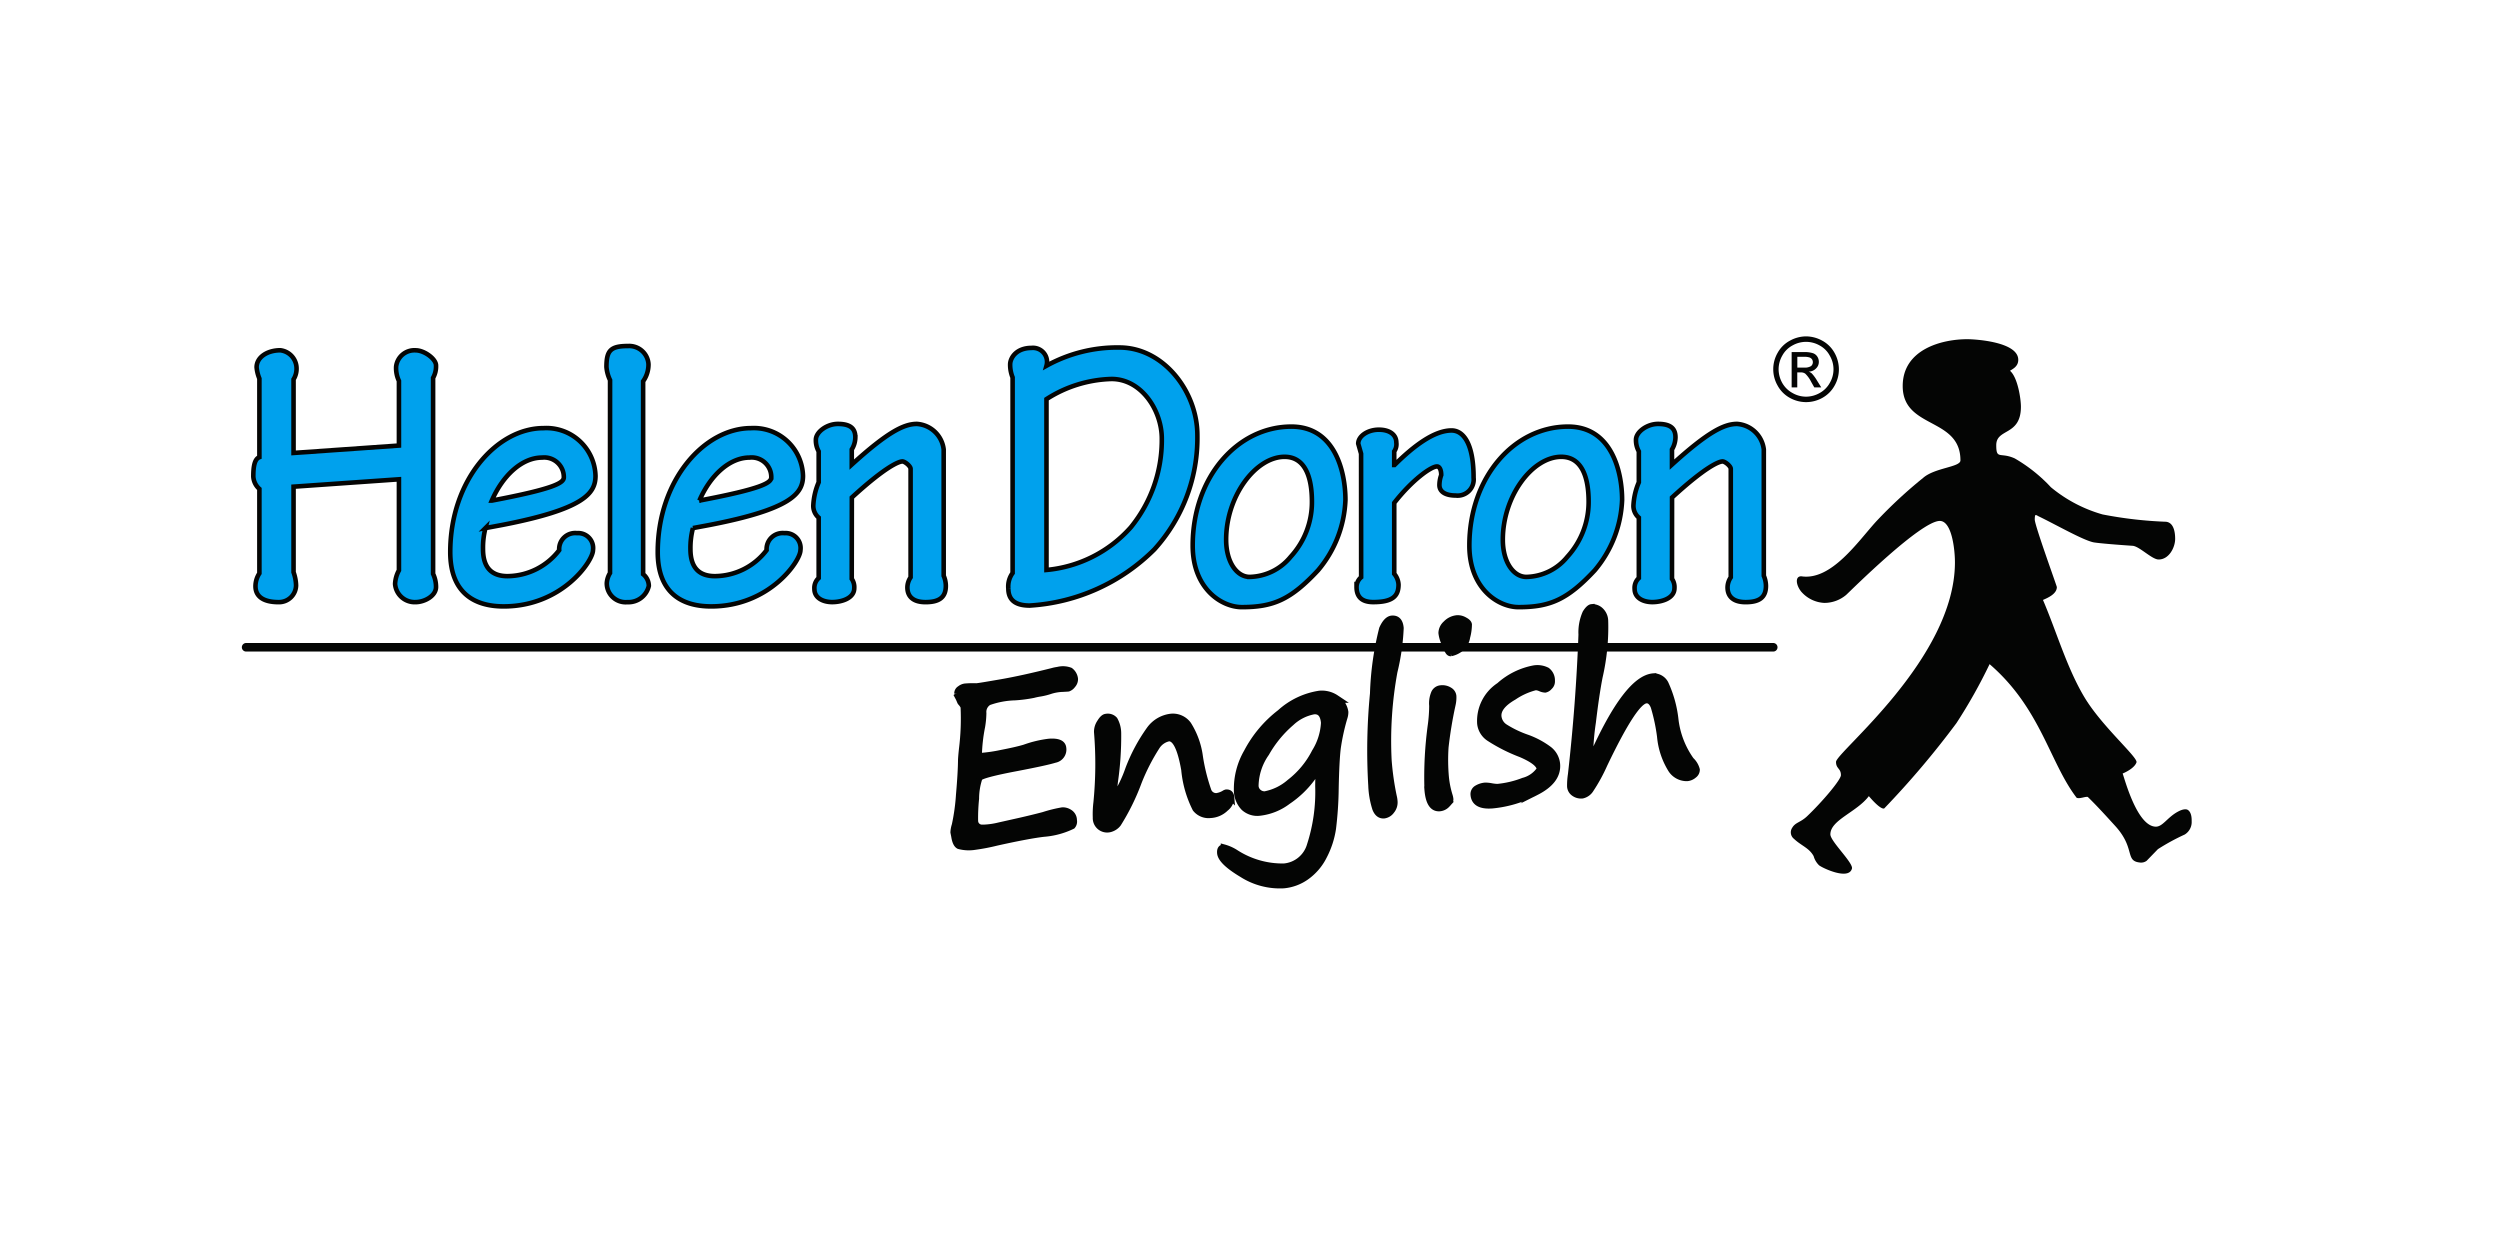 <svg xmlns="http://www.w3.org/2000/svg" xmlns:xlink="http://www.w3.org/1999/xlink" width="233.057" height="116.417" viewBox="0 0 233.057 116.417"><defs><clipPath id="clip-path"><rect id="Rectangle_20868" data-name="Rectangle 20868" width="233.057" height="116.417" fill="none"></rect></clipPath><pattern id="pattern" preserveAspectRatio="none" width="100%" height="100%" viewBox="0 0 502 251"><image width="502" height="251"></image></pattern></defs><g id="Group_24561" data-name="Group 24561" transform="translate(5348 648.417)"><g id="Group_24559" data-name="Group 24559" transform="translate(-5348 -648.417)" clip-path="url(#clip-path)"><g id="Group_24558" data-name="Group 24558"><g id="Group_24557" data-name="Group 24557" clip-path="url(#clip-path)"><g id="Group_24556" data-name="Group 24556" opacity="0.4" style="mix-blend-mode: multiply;isolation: isolate"><g id="Group_24555" data-name="Group 24555"><g id="Group_24554" data-name="Group 24554" clip-path="url(#clip-path)"><g id="Group_24553" data-name="Group 24553"><g id="Group_24552" data-name="Group 24552" clip-path="url(#clip-path)"><rect id="Rectangle_20864" data-name="Rectangle 20864" width="233.057" height="116.417" fill="url(#pattern)"></rect></g></g></g></g></g><path id="Path_79286" data-name="Path 79286" d="M219.189,36.6a10.043,10.043,0,0,0-9.034-8.472L28.626,17.807a7.855,7.855,0,0,0-8.316,7.611l-2.421,76.248A7.406,7.406,0,0,0,25.7,109.4l193.242-8.121a7.359,7.359,0,0,0,7.092-8.353Z" transform="translate(-9.567 -9.518)" fill="#fff"></path></g></g></g><path id="Path_79296" data-name="Path 79296" d="M459.057,54.189a3.152,3.152,0,0,1,1.511.4,2.882,2.882,0,0,1,1.145,1.136,3.158,3.158,0,0,1,.407,1.533,3.055,3.055,0,0,1-.4,1.519,2.9,2.9,0,0,1-1.133,1.14,3.1,3.1,0,0,1-3.048,0,2.865,2.865,0,0,1-1.132-1.14,3.065,3.065,0,0,1,0-3.052,2.833,2.833,0,0,1,1.148-1.136A3.128,3.128,0,0,1,459.057,54.189Zm0,.51a2.573,2.573,0,0,0-1.253.331,2.34,2.34,0,0,0-.957.944,2.59,2.59,0,0,0-.348,1.281,2.654,2.654,0,0,0,.337,1.269,2.429,2.429,0,0,0,.955.941,2.537,2.537,0,0,0,1.267.345,2.6,2.6,0,0,0,1.277-.345,2.384,2.384,0,0,0,.938-.941,2.5,2.5,0,0,0-.011-2.55,2.3,2.3,0,0,0-.949-.944A2.546,2.546,0,0,0,459.057,54.7Zm-1.342,4.246V55.653h1.132a2.6,2.6,0,0,1,.843.1.779.779,0,0,1,.411.312.882.882,0,0,1,.149.485.834.834,0,0,1-.257.625.975.975,0,0,1-.681.3,1.15,1.15,0,0,1,.281.168,3.889,3.889,0,0,1,.485.661l.4.644h-.649l-.293-.518a2.812,2.812,0,0,0-.554-.768.7.7,0,0,0-.432-.115h-.311v1.4Zm.531-1.846h.644a1.087,1.087,0,0,0,.633-.14.466.466,0,0,0,.169-.368.5.5,0,0,0-.076-.261.508.508,0,0,0-.233-.175,1.589,1.589,0,0,0-.532-.062h-.606Z" transform="translate(-5638.693 -671.248)" fill="#040504" fill-rule="evenodd"></path><path id="Path_79287" data-name="Path 79287" d="M43.824,78.69a3.916,3.916,0,0,1,.234,1.226,1.589,1.589,0,0,1-1.625,1.559c-1.593,0-2.158-.653-2.158-1.483a2.2,2.2,0,0,1,.364-1.2v-7.87a1.664,1.664,0,0,1-.567-1.159c0-.9.107-1.622.567-1.8v-7.33a3.584,3.584,0,0,1-.259-1.049c0-.936.985-1.588,2.214-1.588a1.708,1.708,0,0,1,1.5,1.518,1.9,1.9,0,0,1-.27,1.193v6.86l9.824-.689V60.85a2.8,2.8,0,0,1-.263-1.334A1.716,1.716,0,0,1,55.21,58c.8,0,1.895.8,1.895,1.409a2.193,2.193,0,0,1-.273,1.159V78.838a2.886,2.886,0,0,1,.273,1.222c0,.834-1.066,1.415-1.926,1.415a1.832,1.832,0,0,1-1.89-1.706,2.929,2.929,0,0,1,.359-1.256V70.024l-9.824.688Z" transform="translate(-5364.458 -673.759)" fill="#00a1ed" stroke="#040504" stroke-width="0.427"></path><path id="Path_79288" data-name="Path 79288" d="M107.5,83.746c0,1.625-1.028,3.1-8.73,4.589l-1.529.285a7.285,7.285,0,0,0-.228,1.956c0,1.8.868,2.525,2.288,2.525a6.122,6.122,0,0,0,4.815-2.421,1.494,1.494,0,0,1,1.659-1.588,1.393,1.393,0,0,1,1.49,1.588c0,1.012-2.882,5.242-8.328,5.242-2.824,0-4.978-1.342-4.978-5.062,0-6.718,4.348-11.556,8.692-11.556A4.582,4.582,0,0,1,107.5,83.746Zm-9.662,2.312c5.874-1.115,6.708-1.659,6.708-2.164a1.827,1.827,0,0,0-2.025-1.846C100.627,82.048,98.835,83.746,97.834,86.058Z" transform="translate(-5399.985 -687.808)" fill="#00a1ed" stroke="#040504" stroke-width="0.427"></path><path id="Path_79289" data-name="Path 79289" d="M137.048,60.011a3.478,3.478,0,0,1-.336-1.226c0-1.557.4-1.954,2.029-1.954a1.8,1.8,0,0,1,1.89,1.7,2.717,2.717,0,0,1-.5,1.588V78.1a1.431,1.431,0,0,1,.532,1.088,1.947,1.947,0,0,1-2,1.52,1.759,1.759,0,0,1-1.919-1.77,2.032,2.032,0,0,1,.3-.941Z" transform="translate(-5428.177 -672.991)" fill="#00a1ed" stroke="#040504" stroke-width="0.427"></path><path id="Path_79290" data-name="Path 79290" d="M164.3,83.746c0,1.625-1.034,3.1-8.736,4.589l-1.524.285a7.335,7.335,0,0,0-.233,1.956c0,1.8.861,2.525,2.292,2.525a6.108,6.108,0,0,0,4.808-2.421,1.5,1.5,0,0,1,1.663-1.588,1.394,1.394,0,0,1,1.492,1.588c0,1.012-2.889,5.242-8.328,5.242-2.829,0-4.976-1.342-4.976-5.062,0-6.718,4.345-11.556,8.694-11.556A4.582,4.582,0,0,1,164.3,83.746Zm-9.663,2.312c5.874-1.115,6.706-1.659,6.706-2.164a1.826,1.826,0,0,0-2.027-1.846C157.429,82.048,155.635,83.746,154.64,86.058Z" transform="translate(-5437.442 -687.808)" fill="#00a1ed" stroke="#040504" stroke-width="0.427"></path><path id="Path_79291" data-name="Path 79291" d="M196.9,92.59a1.378,1.378,0,0,1,.235.868c0,.938-1.162,1.3-2.056,1.3-.833,0-1.66-.366-1.66-1.229a1.25,1.25,0,0,1,.4-1.011V86.884a1.44,1.44,0,0,1-.5-1.193,6.233,6.233,0,0,1,.5-2.1V80.709a2.131,2.131,0,0,1-.263-1.083c0-.72,1.023-1.478,2.051-1.478,1.264,0,1.629.506,1.629,1.261a2.183,2.183,0,0,1-.333,1.12v1.41c3.382-3.069,4.882-3.791,6.076-3.791a2.694,2.694,0,0,1,2.493,2.381V92.306a2.391,2.391,0,0,1,.2.936c0,1.116-.669,1.52-1.894,1.52-1.127,0-1.69-.507-1.69-1.374a1.7,1.7,0,0,1,.3-.937V82.335c0-.252-.533-.689-.763-.689-.331,0-1.559.472-4.715,3.364Z" transform="translate(-5465.499 -687.046)" fill="#00a1ed" stroke="#040504" stroke-width="0.427"></path><path id="Path_79292" data-name="Path 79292" d="M247.086,78.27V60.032a3.152,3.152,0,0,1-.229-1.2c0-.645.6-1.549,1.988-1.549a1.311,1.311,0,0,1,1.4,1.661,13.613,13.613,0,0,1,6.8-1.7c4.118,0,7.265,4.12,7.265,8.162A15.452,15.452,0,0,1,260.3,76.067,17.975,17.975,0,0,1,248.682,81.3c-1.366,0-1.994-.545-1.994-1.589A2.117,2.117,0,0,1,247.086,78.27Zm3.158-.289a11.965,11.965,0,0,0,7.86-3.972,12.89,12.89,0,0,0,2.89-8.268c0-2.637-1.9-5.563-4.678-5.563a11.763,11.763,0,0,0-6.073,1.879Z" transform="translate(-5500.688 -673.265)" fill="#00a1ed" stroke="#040504" stroke-width="0.427"></path><path id="Path_79293" data-name="Path 79293" d="M311.38,85.711a10.791,10.791,0,0,1-2.557,6.572c-2.551,2.739-4.176,3.428-7.105,3.428-1.859,0-4.576-1.695-4.576-5.738,0-6.395,4.183-11.091,9.194-11.091C310.416,78.881,311.38,83.108,311.38,85.711Zm-11.121,3.717c0,2.094,1,3.465,2.192,3.465a5.06,5.06,0,0,0,3.821-1.873,7.53,7.53,0,0,0,1.984-5.129c0-2.353-.663-4.193-2.552-4.193C303.018,81.7,300.259,85.346,300.259,89.427Z" transform="translate(-5533.955 -687.529)" fill="#00a1ed" stroke="#040504" stroke-width="0.427"></path><path id="Path_79294" data-name="Path 79294" d="M342.389,81.967l-.266-.938c0-.685.862-1.3,1.926-1.3,1,0,1.624.468,1.624,1.191a1.168,1.168,0,0,1-.195.832V83.02h.027c1.824-1.811,3.72-3.219,5.318-3.219,1.03,0,2.054,1.084,2.054,4.407a1.5,1.5,0,0,1-1.663,1.658c-.958,0-1.522-.353-1.522-.972a2.816,2.816,0,0,1,.168-.937c0-.434-.132-.8-.4-.8-.532,0-2.289,1.229-3.98,3.394v6.613a1.7,1.7,0,0,1,.4,1.006c0,1.084-.567,1.631-2.357,1.631-1.056,0-1.557-.478-1.557-1.415a1.186,1.186,0,0,1,.428-.9Z" transform="translate(-5563.505 -688.089)" fill="#00a1ed" stroke="#040504" stroke-width="0.427"></path><path id="Path_79295" data-name="Path 79295" d="M387.087,85.711a10.807,10.807,0,0,1-2.554,6.572c-2.552,2.739-4.183,3.428-7.1,3.428-1.864,0-4.585-1.695-4.585-5.738,0-6.395,4.185-11.091,9.2-11.091C386.127,78.881,387.087,83.108,387.087,85.711Zm-11.119,3.717c0,2.094,1,3.465,2.192,3.465a5.054,5.054,0,0,0,3.821-1.873,7.569,7.569,0,0,0,1.985-5.129c0-2.353-.662-4.193-2.552-4.193C378.722,81.7,375.968,85.346,375.968,89.427Z" transform="translate(-5583.87 -687.529)" fill="#00a1ed" stroke="#040504" stroke-width="0.427"></path><path id="Path_79297" data-name="Path 79297" d="M421.344,92.59a1.389,1.389,0,0,1,.231.868c0,.938-1.163,1.3-2.061,1.3-.828,0-1.653-.366-1.653-1.229a1.246,1.246,0,0,1,.393-1.011V86.884a1.432,1.432,0,0,1-.5-1.193,6.256,6.256,0,0,1,.5-2.1V80.709a2.165,2.165,0,0,1-.267-1.083c0-.72,1.028-1.478,2.056-1.478,1.267,0,1.627.506,1.627,1.261a2.3,2.3,0,0,1-.327,1.12v1.41c3.383-3.069,4.88-3.791,6.071-3.791a2.7,2.7,0,0,1,2.49,2.381V92.306a2.486,2.486,0,0,1,.2.936c0,1.116-.662,1.52-1.893,1.52-1.123,0-1.687-.507-1.687-1.374a1.7,1.7,0,0,1,.3-.937V82.335c0-.252-.533-.689-.764-.689-.336,0-1.557.472-4.71,3.364Z" transform="translate(-5613.477 -687.046)" fill="#00a1ed" stroke="#040504" stroke-width="0.427"></path><line id="Line_21" data-name="Line 21" x2="142.362" transform="translate(-5325.056 -588.076)" fill="none" stroke="#040504" stroke-linecap="round" stroke-width="0.8"></line><g id="Group_24560" data-name="Group 24560" transform="translate(-5259.113 -591.822)"><path id="Path_24381" data-name="Path 24381" d="M242.387,147.078c-.02.009-.2.018-.555.036a4.272,4.272,0,0,0-1.081.182,6.143,6.143,0,0,1-.969.247,5.7,5.7,0,0,0-.637.131,13.008,13.008,0,0,1-1.741.228,7.867,7.867,0,0,0-2.439.458,1.059,1.059,0,0,0-.5,1.016,8.218,8.218,0,0,1-.121,1.266,15.592,15.592,0,0,0-.3,2.727l.16-.006a14.083,14.083,0,0,0,1.938-.283c.972-.188,1.691-.354,2.169-.5a10.371,10.371,0,0,1,2.262-.541c.857-.065,1.3.131,1.34.592a.967.967,0,0,1-.781,1.09c-.565.176-1.739.427-3.535.773q-3.3.624-3.5.933a6.094,6.094,0,0,0-.313,1.921,17.573,17.573,0,0,0-.092,2.049l.009.115a.634.634,0,0,0,.7.531h.188a6.943,6.943,0,0,0,1.334-.2l1.949-.437c.723-.165,1.454-.34,2.2-.538a12.462,12.462,0,0,1,1.763-.434,1.155,1.155,0,0,1,.657.188.86.86,0,0,1,.415.74.644.644,0,0,1-.14.538,7.4,7.4,0,0,1-2.662.721c-.949.109-2.418.385-4.418.83a18.283,18.283,0,0,1-1.991.383,3.591,3.591,0,0,1-1.517-.071c-.212-.107-.357-.41-.431-.9l-.07-.349-.006-.037a2.7,2.7,0,0,1,.13-.682,19.22,19.22,0,0,0,.389-2.817q.181-2.068.19-3.265c.014-.279.045-.61.088-1.007a22.894,22.894,0,0,0,.149-3.917,1.314,1.314,0,0,0-.237-.359.7.7,0,0,1-.076-.1c-.064-.154-.114-.277-.167-.378a.781.781,0,0,1-.1-.331l-.009-.1a.5.5,0,0,1,.247-.419.969.969,0,0,1,.525-.215l.025,0a8.162,8.162,0,0,1,.99-.018l.041-.006c.156-.009.914-.136,2.263-.369s2.961-.591,4.822-1.06a2.911,2.911,0,0,1,.355-.076l.153-.028a1.919,1.919,0,0,1,1.115.075,1.127,1.127,0,0,1,.442.786.824.824,0,0,1-.222.575A.882.882,0,0,1,242.387,147.078Z" transform="translate(-231.678 -139.488)" fill="#040504" stroke="#040504" stroke-miterlimit="10" stroke-width="0.562"></path><path id="Path_24382" data-name="Path 24382" d="M277.4,160.27a1.747,1.747,0,0,0-1.111.786,18.968,18.968,0,0,0-1.68,3.283,20.849,20.849,0,0,1-1.911,3.889,1.4,1.4,0,0,1-.793.514,1.059,1.059,0,0,1-1.3-1.079,8.871,8.871,0,0,1,.058-1.408,36.413,36.413,0,0,0,.055-6.577,1.559,1.559,0,0,1,.267-.891c.2-.331.393-.515.588-.526a.845.845,0,0,1,.79.271,2.609,2.609,0,0,1,.33,1.3,29.337,29.337,0,0,1-.281,4.317,9.741,9.741,0,0,0-.1,1.368c0,.112.041.16.094.16a11.931,11.931,0,0,0,1.234-2.561,16.125,16.125,0,0,1,1.975-3.687,2.881,2.881,0,0,1,2.043-1.18,1.784,1.784,0,0,1,1.575.729,7.4,7.4,0,0,1,1.079,3,17.63,17.63,0,0,0,.769,3.114.775.775,0,0,0,.777.563,1.923,1.923,0,0,0,.779-.294,1.078,1.078,0,0,1,.121-.046c.3-.019.455.139.482.482a1.341,1.341,0,0,1-.527,1,2.16,2.16,0,0,1-1.419.621,1.556,1.556,0,0,1-1.4-.578,10.1,10.1,0,0,1-1.045-3.644Q278.323,160.2,277.4,160.27Z" transform="translate(-257.339 -148.034)" fill="#040504" stroke="#040504" stroke-miterlimit="10" stroke-width="0.562"></path><path id="Path_24383" data-name="Path 24383" d="M313.829,159.229c-.093-.055-.3.154-.641.626a9.107,9.107,0,0,1-2.239,2.135,5.327,5.327,0,0,1-2.619,1.062,1.853,1.853,0,0,1-1.49-.459,2.334,2.334,0,0,1-.654-1.569,6.876,6.876,0,0,1,.928-3.636,11.138,11.138,0,0,1,3.09-3.675,7.047,7.047,0,0,1,3.671-1.754,2.392,2.392,0,0,1,1.535.376c.109.075.2.132.281.186a1.249,1.249,0,0,1,.389.511,1.775,1.775,0,0,1,.217.637,1.635,1.635,0,0,1-.073.48,19.64,19.64,0,0,0-.635,2.889c-.092.757-.16,2.025-.194,3.8a33.717,33.717,0,0,1-.251,3.708,8.16,8.16,0,0,1-.839,2.563,5.209,5.209,0,0,1-1.659,1.938,4.322,4.322,0,0,1-2.1.773,6.566,6.566,0,0,1-3.894-1.028q-1.967-1.179-2.031-1.98c-.028-.336.084-.516.34-.531a3.956,3.956,0,0,1,1.147.516,8.041,8.041,0,0,0,4.462,1.268,2.763,2.763,0,0,0,2.424-1.991,16.047,16.047,0,0,0,.773-5.457C313.766,160.075,313.786,159.613,313.829,159.229Zm-.463-5.631a4.194,4.194,0,0,0-2.107,1.072,10.741,10.741,0,0,0-2.333,2.842,5.44,5.44,0,0,0-1,3.023.792.792,0,0,0,.3.612.834.834,0,0,0,.577.189,4.918,4.918,0,0,0,2.308-1.133,8.319,8.319,0,0,0,2.332-2.817,5.669,5.669,0,0,0,.861-2.718C314.237,153.909,313.928,153.552,313.366,153.6Z" transform="translate(-279.766 -143.883)" fill="#040504" stroke="#040504" stroke-miterlimit="10" stroke-width="0.562"></path><path id="Path_24384" data-name="Path 24384" d="M347.719,131.412c.494-.036.766.261.819.887a20.888,20.888,0,0,1-.583,4.072,35.749,35.749,0,0,0-.54,8.252,25.546,25.546,0,0,0,.476,3.35,2.711,2.711,0,0,1,.074.455,1.228,1.228,0,0,1-.281.911,1.023,1.023,0,0,1-.7.426q-.546.037-.809-.618a7.991,7.991,0,0,1-.379-2.17,55.2,55.2,0,0,1,.16-8.58,28.006,28.006,0,0,1,.852-6.042C347.077,131.752,347.387,131.441,347.719,131.412Z" transform="translate(-306.849 -130.341)" fill="#040504" stroke="#040504" stroke-miterlimit="10" stroke-width="0.562"></path><path id="Path_24385" data-name="Path 24385" d="M363.037,146.136a8.715,8.715,0,0,0,.356,1.733,1.617,1.617,0,0,1,.062.308c.011.124-.087.288-.3.5a1.074,1.074,0,0,1-.7.348c-.661.049-1.043-.531-1.14-1.747a35.915,35.915,0,0,1,.317-6.034,13.91,13.91,0,0,0,.126-1.774,2.471,2.471,0,0,1,.152-1.123.745.745,0,0,1,.632-.507,1.255,1.255,0,0,1,.847.19.705.705,0,0,1,.344.533,2.962,2.962,0,0,1-.078.822,38.644,38.644,0,0,0-.652,3.951A18.23,18.23,0,0,0,363.037,146.136Zm.454-11.565c-.146.009-.267-.14-.369-.437a2.239,2.239,0,0,0-.131-.31,3.062,3.062,0,0,1-.371-1.141,1.2,1.2,0,0,1,.417-.871,1.628,1.628,0,0,1,1.051-.507,1.264,1.264,0,0,1,.688.176c.261.135.391.275.407.416a4.722,4.722,0,0,1-.167,1.173,1.7,1.7,0,0,1-.711,1.153A2.125,2.125,0,0,1,363.491,134.571Z" transform="translate(-317.132 -130.269)" fill="#040504" stroke="#040504" stroke-miterlimit="10" stroke-width="0.562"></path><path id="Path_24386" data-name="Path 24386" d="M380.149,154.406c-.036-.443-.622-.9-1.763-1.391a15.552,15.552,0,0,1-2.95-1.49,1.871,1.871,0,0,1-.843-1.373,3.949,3.949,0,0,1,1.78-3.544,6.678,6.678,0,0,1,3.237-1.6,1.988,1.988,0,0,1,1.222.19,1.156,1.156,0,0,1,.452.973.672.672,0,0,1-.226.56.734.734,0,0,1-.4.256,1.252,1.252,0,0,1-.455-.115,1.188,1.188,0,0,0-.443-.108,6.365,6.365,0,0,0-2.027.913c-1,.574-1.488,1.179-1.433,1.812a1.332,1.332,0,0,0,.633,1,9.9,9.9,0,0,0,2.08.987,7.85,7.85,0,0,1,1.944,1.038,1.962,1.962,0,0,1,.811,1.427q.124,1.574-1.979,2.628a10.914,10.914,0,0,1-4.065,1.216c-1.108.084-1.691-.252-1.749-1a.626.626,0,0,1,.33-.61,1.786,1.786,0,0,1,.745-.238,2.946,2.946,0,0,1,.6.059,3.656,3.656,0,0,0,.556.062,8.952,8.952,0,0,0,2.411-.573A2.628,2.628,0,0,0,380.149,154.406Z" transform="translate(-325.496 -139.295)" fill="#040504" stroke="#040504" stroke-miterlimit="10" stroke-width="0.562"></path><path id="Path_24387" data-name="Path 24387" d="M402.421,142.273q3.271-7.347,5.735-7.544a1.238,1.238,0,0,1,1.135.662,10.84,10.84,0,0,1,.923,3.278,8.147,8.147,0,0,0,1.468,3.868,1.862,1.862,0,0,1,.532.888.634.634,0,0,1-.266.518,1.109,1.109,0,0,1-.641.275,1.745,1.745,0,0,1-1.486-.783,7.026,7.026,0,0,1-1.035-3.1,17.2,17.2,0,0,0-.588-2.764c-.165-.425-.4-.632-.695-.606-.726.055-2.018,2.049-3.9,5.975a15.7,15.7,0,0,1-1.263,2.312,1.239,1.239,0,0,1-.8.583,1.131,1.131,0,0,1-.777-.206A.836.836,0,0,1,400.4,145a6.712,6.712,0,0,1,.078-1.122q.747-6.611.983-13.041a4.481,4.481,0,0,1,.373-2.023c.219-.348.411-.522.571-.537a1.109,1.109,0,0,1,.829.295,1.367,1.367,0,0,1,.438.969,20.622,20.622,0,0,1-.521,5.255c-.215,1.106-.424,2.516-.625,4.214a23.325,23.325,0,0,0-.262,3.149c.007.083.048.121.121.115Z" transform="translate(-342.919 -128.272)" fill="#040504" stroke="#040504" stroke-miterlimit="10" stroke-width="0.562"></path></g><path id="Path_79298" data-name="Path 79298" d="M493.982,103.589a.876.876,0,0,1-.677.152c-1.344-.162-.37-1.344-2.254-3.407-.821-.9-1.716-1.891-2.553-2.7-.223-.056-.757.2-1.038.079-2.528-3.3-3.342-8.344-8.116-12.459a48.212,48.212,0,0,1-3.095,5.505,82.082,82.082,0,0,1-6.73,7.949c-.3.1-1.022-.668-1.431-1.15-1.13,1.5-3.586,2.222-3.586,3.566,0,.638,2.06,2.568,2.018,3.158-.254,1.175-2.782-.032-3.078-.281a1.892,1.892,0,0,1-.5-.847c-.41-.763-1.153-.97-1.832-1.613a.767.767,0,0,1-.168-1.03c.3-.517.765-.485,1.386-1.074,1.4-1.332,3.157-3.394,3.157-3.835,0-.643-.457-.589-.457-1.233,0-.9,11.086-9.628,11.086-18.611,0-1.184-.287-3.854-1.412-3.854-1.759,0-8.13,6.335-8.727,6.894a3.158,3.158,0,0,1-2.033.748,3.044,3.044,0,0,1-2.157-1.049c-.473-.579-.614-1.43,0-1.433,2.813.434,5.29-3.256,6.99-5.115a42.93,42.93,0,0,1,4.368-4.053c1.089-.962,3.484-1,3.484-1.635,0-4.053-5.382-2.9-5.382-6.933,0-3.408,3.622-4.366,6.024-4.366.678,0,4.748.226,4.748,1.924,0,.644-.554.863-.769,1.021.724.617,1.017,2.635,1.017,3.346,0,2.754-2.3,1.989-2.3,3.59,0,1.383.37.623,1.721,1.231a14.441,14.441,0,0,1,3.371,2.686,13.156,13.156,0,0,0,4.827,2.54,38.308,38.308,0,0,0,5.911.681c.709.079.848.953.848,1.589,0,.808-.574,1.929-1.54,1.929-.643,0-1.83-1.28-2.468-1.28,0,0-2.6-.172-3.525-.307s-3.573-1.659-5.23-2.456a1.558,1.558,0,0,0-.159-.085c-.057-.011-.166-.136-.166.407s2.059,6.195,2.059,6.291c0,.643-.848,1.007-1.294,1.2,1.28,2.986,2.233,6.367,3.9,9.128,1.636,2.7,4.972,5.554,4.818,6.014s-.826.844-1.289,1.04c.2.552,1.363,4.954,3.1,4.954.64,0,1.067-.87,2.053-1.4.533-.288.806-.227.9-.173s.4.253.38,1.061a1.367,1.367,0,0,1-.647,1.245,20.1,20.1,0,0,0-2.5,1.364" transform="translate(-5641.869 -671.758)" fill="#040504" fill-rule="evenodd"></path></g></svg>